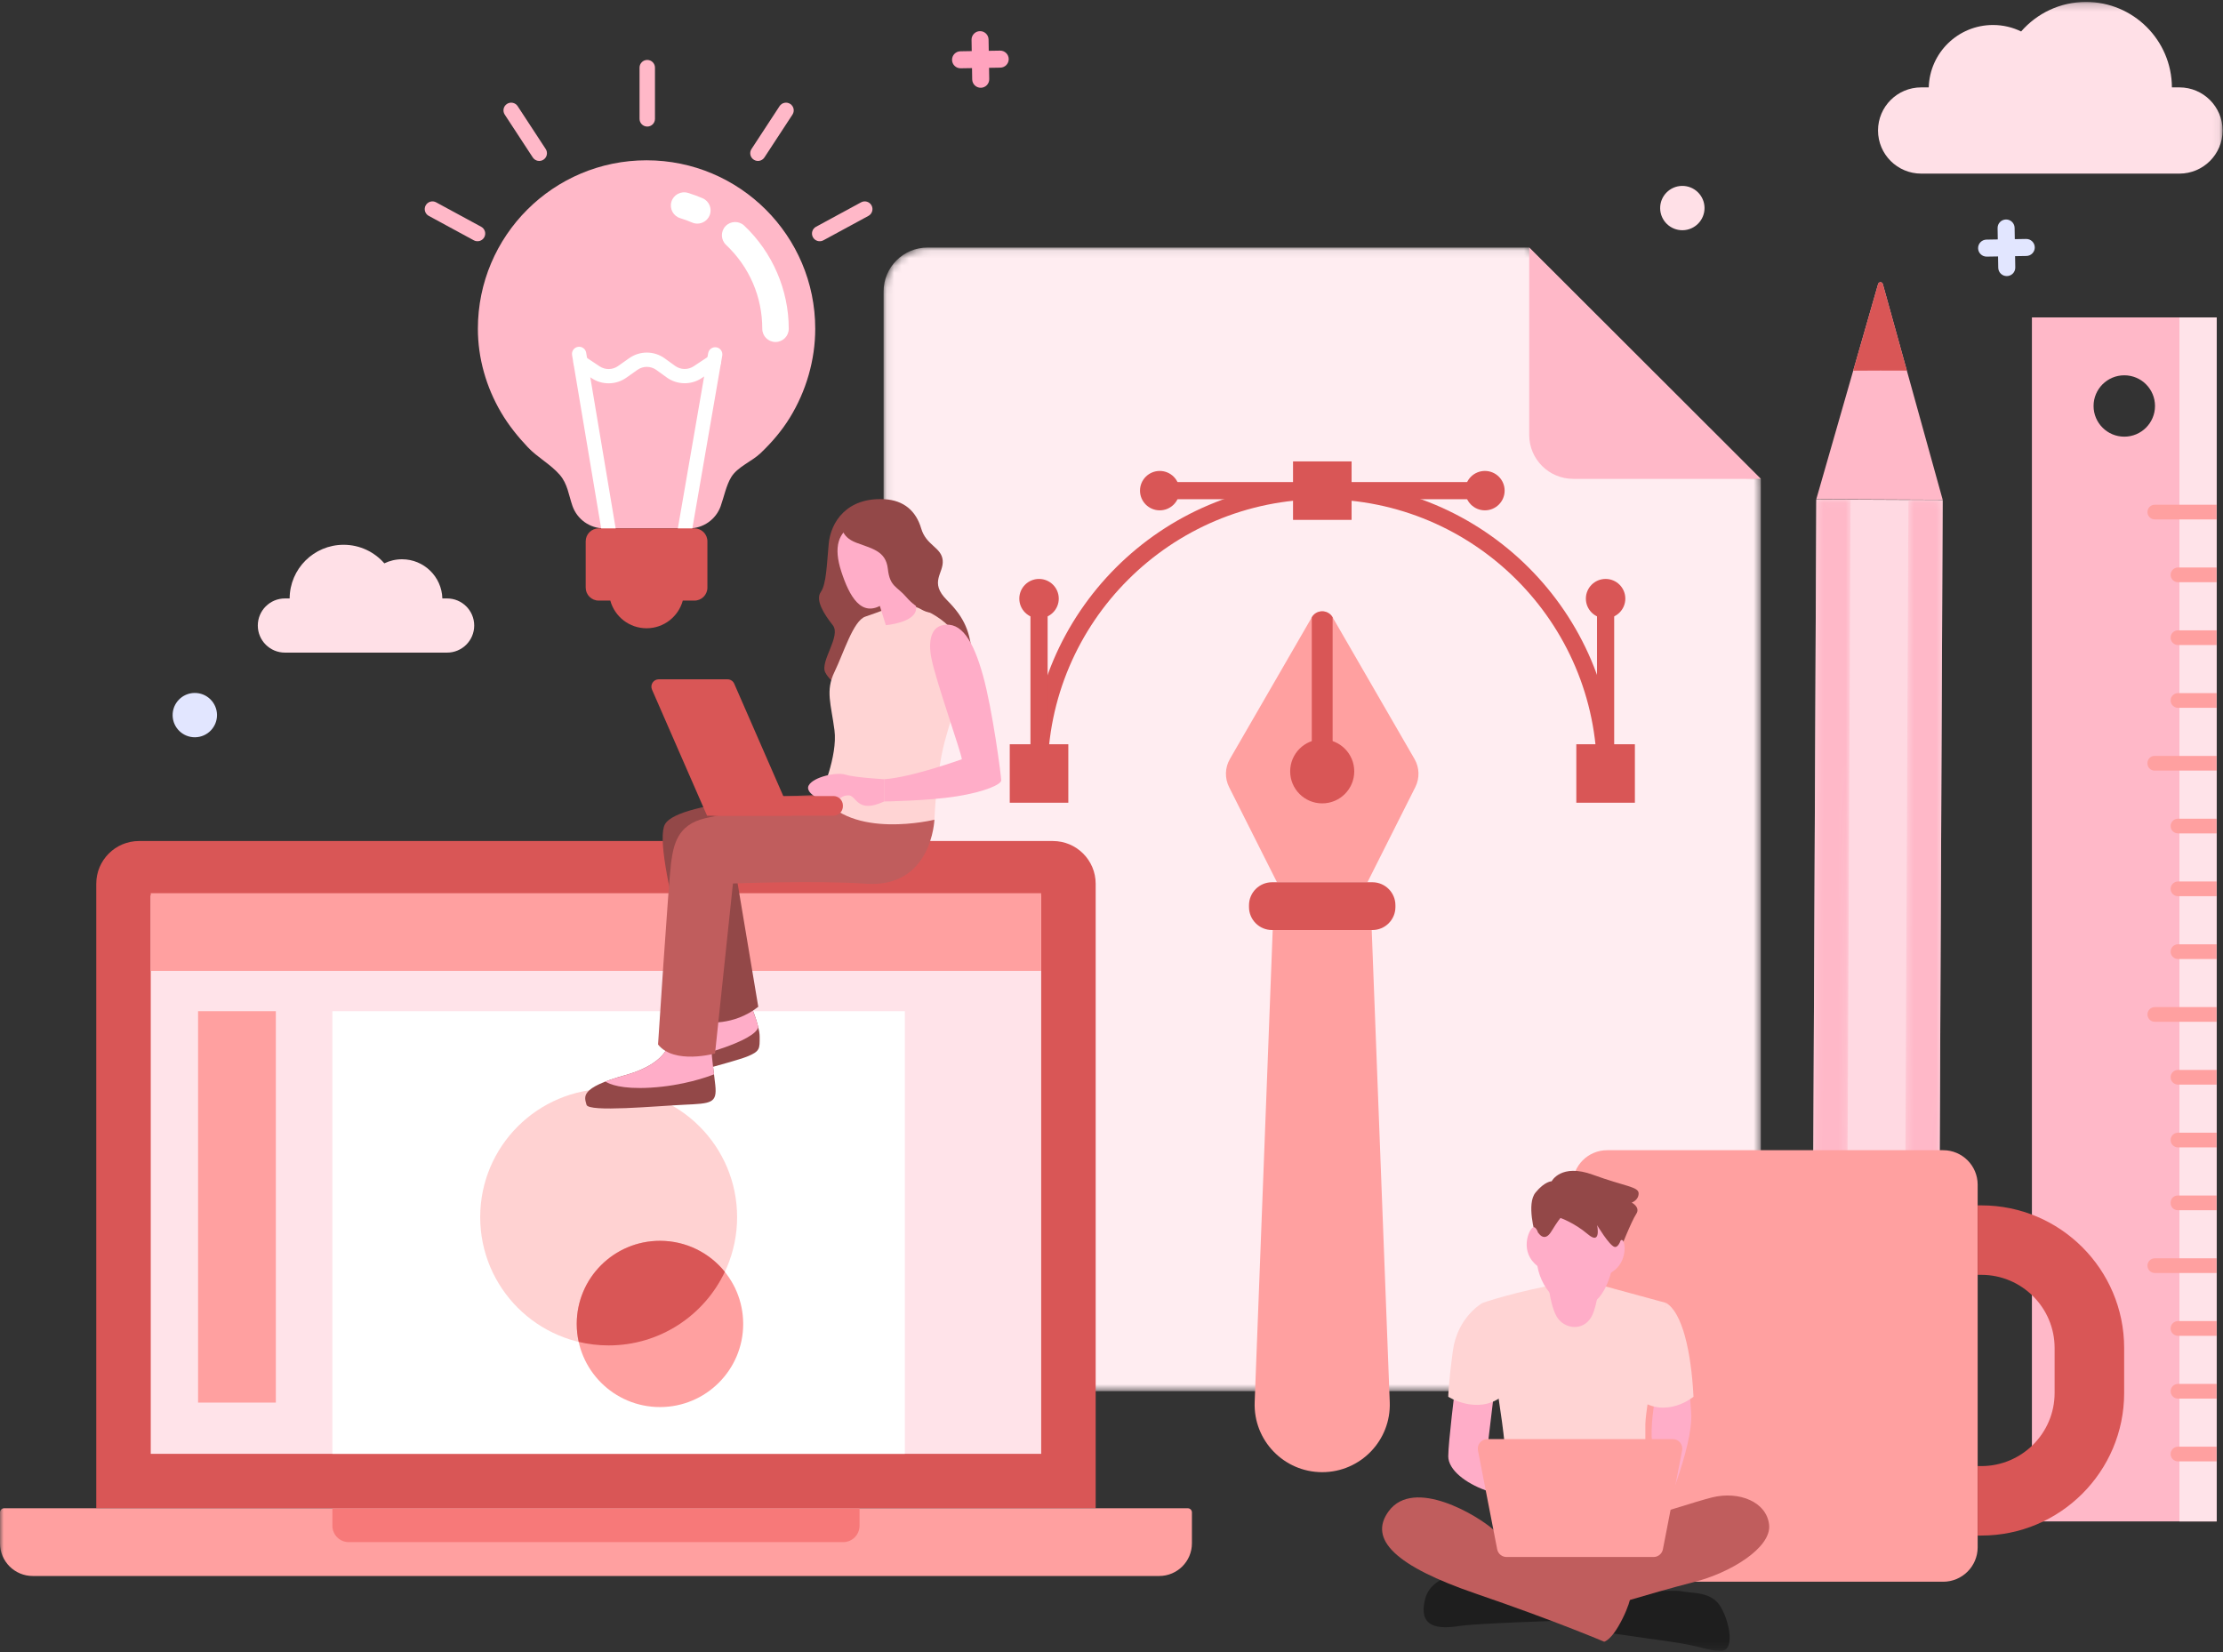 <?xml version="1.0" encoding="UTF-8"?>
<svg width="300px" height="223px" viewBox="0 0 300 223" version="1.1" xmlns="http://www.w3.org/2000/svg" xmlns:xlink="http://www.w3.org/1999/xlink">
    <rect x="0" y="0" width="300" height="223" fill="#333333" stroke="none"/>
    <!-- Generator: Sketch 61.2 (89653) - https://sketch.com -->
    <title>img-new-services-ui-ux</title>
    <desc>Created with Sketch.</desc>
    <defs>
        <polygon id="path-1" points="0 222.74 299.945 222.74 299.945 0.194 0 0.194"></polygon>
        <polygon id="path-3" points="0.215 114.19 4.842 114.211 5.361 0.105 0.735 0.084"></polygon>
        <polygon id="path-5" points="0.014 114.133 4.641 114.154 5.16 0.049 0.533 0.028"></polygon>
        <path d="M6.015,0.072 C2.735,0.072 0.077,2.728 0.077,6.004 L0.077,6.004 L0.077,148.496 C0.077,151.771 2.735,154.427 6.015,154.427 L6.015,154.427 L112.522,154.427 C115.802,154.427 118.46,151.771 118.46,148.496 L118.46,148.496 L118.46,31.294 L87.204,0.072 L6.015,0.072 Z" id="path-7"></path>
        <polygon id="path-9" points="0 222.74 299.945 222.74 299.945 0.194 0 0.194"></polygon>
    </defs>
    <g id="Page-1" stroke="none" stroke-width="1" fill="none" fill-rule="evenodd">
        <g id="Home-page-5-Copy-2" transform="translate(-1280, -142)">
            <g id="img-new-services-ui-ux" transform="translate(1280, 142)">
                <g id="Graphic-Designer">
                    <g id="Group-23" transform="translate(0, 0.066)">
                        <path d="M282.533,54.727 C282.533,52.44 284.389,50.586 286.679,50.586 C288.968,50.586 290.824,52.44 290.824,54.727 C290.824,57.014 288.968,58.868 286.679,58.868 C284.389,58.868 282.533,57.014 282.533,54.727 L282.533,54.727 Z M274.213,205.27 L299.145,205.27 L299.145,42.777 L274.213,42.777 L274.213,205.27 Z" id="Fill-1" fill="#FFB8C8"></path>
                        <mask id="mask-2" fill="white">
                            <use xlink:href="#path-1"></use>
                        </mask>
                        <g id="Clip-4"></g>
                        <polygon id="Fill-3" fill="#FFE3E9" mask="url(#mask-2)" points="294.12 205.27 299.145 205.27 299.145 42.776 294.12 42.776"></polygon>
                        <path d="M289.806,69.043 L289.806,69.043 C289.806,68.496 290.25,68.051 290.799,68.051 L299.145,68.051 L299.145,70.036 L290.799,70.036 C290.25,70.036 289.806,69.591 289.806,69.043" id="Fill-5" fill="#FFA0A0" mask="url(#mask-2)"></path>
                        <path d="M289.806,102.982 L289.806,102.909 C289.806,102.381 290.234,101.954 290.762,101.954 L299.145,101.954 L299.145,103.938 L290.762,103.938 C290.234,103.938 289.806,103.51 289.806,102.982" id="Fill-6" fill="#FFA0A0" mask="url(#mask-2)"></path>
                        <path d="M292.933,77.519 L292.933,77.519 C292.933,76.971 293.377,76.527 293.926,76.527 L299.145,76.527 L299.145,78.511 L293.926,78.511 C293.377,78.511 292.933,78.067 292.933,77.519" id="Fill-7" fill="#FFA0A0" mask="url(#mask-2)"></path>
                        <path d="M292.933,85.995 L292.933,85.995 C292.933,85.447 293.377,85.003 293.926,85.003 L299.145,85.003 L299.145,86.987 L293.926,86.987 C293.377,86.987 292.933,86.543 292.933,85.995" id="Fill-8" fill="#FFA0A0" mask="url(#mask-2)"></path>
                        <path d="M292.933,94.47 L292.933,94.47 C292.933,93.922 293.377,93.478 293.926,93.478 L299.145,93.478 L299.145,95.462 L293.926,95.462 C293.377,95.462 292.933,95.018 292.933,94.47" id="Fill-9" fill="#FFA0A0" mask="url(#mask-2)"></path>
                        <path d="M289.806,136.848 L289.806,136.848 C289.806,136.3 290.25,135.856 290.799,135.856 L299.145,135.856 L299.145,137.84 L290.799,137.84 C290.25,137.84 289.806,137.396 289.806,136.848" id="Fill-10" fill="#FFA0A0" mask="url(#mask-2)"></path>
                        <path d="M292.933,111.421 L292.933,111.421 C292.933,110.874 293.377,110.429 293.926,110.429 L299.145,110.429 L299.145,112.413 L293.926,112.413 C293.377,112.413 292.933,111.969 292.933,111.421" id="Fill-11" fill="#FFA0A0" mask="url(#mask-2)"></path>
                        <path d="M292.933,119.897 L292.933,119.897 C292.933,119.349 293.377,118.905 293.926,118.905 L299.145,118.905 L299.145,120.889 L293.926,120.889 C293.377,120.889 292.933,120.445 292.933,119.897" id="Fill-12" fill="#FFA0A0" mask="url(#mask-2)"></path>
                        <path d="M292.933,128.373 L292.933,128.373 C292.933,127.825 293.377,127.38 293.926,127.38 L299.145,127.38 L299.145,129.364 L293.926,129.364 C293.377,129.364 292.933,128.92 292.933,128.373" id="Fill-13" fill="#FFA0A0" mask="url(#mask-2)"></path>
                        <path d="M289.806,170.75 L289.806,170.75 C289.806,170.203 290.25,169.758 290.799,169.758 L299.145,169.758 L299.145,171.742 L290.799,171.742 C290.25,171.742 289.806,171.298 289.806,170.75" id="Fill-14" fill="#FFA0A0" mask="url(#mask-2)"></path>
                        <path d="M292.933,145.324 L292.933,145.324 C292.933,144.776 293.377,144.332 293.926,144.332 L299.145,144.332 L299.145,146.316 L293.926,146.316 C293.377,146.316 292.933,145.871 292.933,145.324" id="Fill-15" fill="#FFA0A0" mask="url(#mask-2)"></path>
                        <path d="M292.933,153.799 L292.933,153.799 C292.933,153.251 293.377,152.807 293.926,152.807 L299.145,152.807 L299.145,154.791 L293.926,154.791 C293.377,154.791 292.933,154.347 292.933,153.799" id="Fill-16" fill="#FFA0A0" mask="url(#mask-2)"></path>
                        <path d="M292.933,162.311 L292.933,162.238 C292.933,161.71 293.361,161.283 293.889,161.283 L299.145,161.283 L299.145,163.267 L293.889,163.267 C293.361,163.267 292.933,162.839 292.933,162.311" id="Fill-17" fill="#FFA0A0" mask="url(#mask-2)"></path>
                        <path d="M292.933,179.226 L292.933,179.226 C292.933,178.678 293.377,178.234 293.926,178.234 L299.145,178.234 L299.145,180.218 L293.926,180.218 C293.377,180.218 292.933,179.774 292.933,179.226" id="Fill-18" fill="#FFA0A0" mask="url(#mask-2)"></path>
                        <path d="M292.933,187.702 L292.933,187.702 C292.933,187.154 293.377,186.71 293.926,186.71 L299.145,186.71 L299.145,188.693 L293.926,188.693 C293.377,188.693 292.933,188.249 292.933,187.702" id="Fill-19" fill="#FFA0A0" mask="url(#mask-2)"></path>
                        <path d="M292.933,196.177 L292.933,196.177 C292.933,195.629 293.377,195.185 293.926,195.185 L299.145,195.185 L299.145,197.169 L293.926,197.169 C293.377,197.169 292.933,196.725 292.933,196.177" id="Fill-20" fill="#FFA0A0" mask="url(#mask-2)"></path>
                        <path d="M262.171,67.382 L254.092,38.265 C254.003,37.945 253.549,37.942 253.457,38.262 L245.114,67.304 L262.171,67.382 Z" id="Fill-21" fill="#FFB8C8" mask="url(#mask-2)"></path>
                        <polygon id="Fill-22" fill="#FFD9E2" mask="url(#mask-2)" points="245.113 67.343 262.17 67.421 261.651 181.526 244.593 181.449"></polygon>
                    </g>
                    <g id="Group-26" transform="translate(256.808, 67.382)">
                        <mask id="mask-4" fill="white">
                            <use xlink:href="#path-3"></use>
                        </mask>
                        <g id="Clip-25"></g>
                        <polygon id="Fill-24" fill="#FFB8C8" mask="url(#mask-4)" points="0.215 114.19 4.842 114.211 5.361 0.105 0.735 0.084"></polygon>
                    </g>
                    <g id="Group-29" transform="translate(244.579, 67.382)">
                        <mask id="mask-6" fill="white">
                            <use xlink:href="#path-5"></use>
                        </mask>
                        <g id="Clip-28"></g>
                        <polygon id="Fill-27" fill="#FFB8C8" mask="url(#mask-6)" points="0.014 114.133 4.641 114.154 5.16 0.049 0.533 0.028"></polygon>
                    </g>
                    <g id="Group-36" transform="translate(244.319, 38.012)">
                        <path d="M7.052,160.223 L10.402,160.239 C14.187,160.256 17.269,157.205 17.286,153.424 L17.331,143.58 L0.274,143.503 L0.229,153.346 C0.212,157.127 3.267,160.206 7.052,160.223" id="Fill-30" fill="#F17786"></path>
                        <polygon id="Fill-32" fill="#FAD2D7" points="0.314 134.76 17.371 134.837 17.331 143.58 0.274 143.503"></polygon>
                        <path d="M9.138,0.316 L5.776,12.017 C8.046,12.002 10.733,11.991 13.015,12.002 L9.773,0.319 C9.684,-0.002 9.23,-0.004 9.138,0.316" id="Fill-34" fill="#D95656"></path>
                    </g>
                    <g id="Group-39" transform="translate(119.167, 33.334)">
                        <mask id="mask-8" fill="white">
                            <use xlink:href="#path-7"></use>
                        </mask>
                        <g id="Clip-38"></g>
                        <path d="M6.015,0.072 C2.735,0.072 0.077,2.728 0.077,6.004 L0.077,6.004 L0.077,148.496 C0.077,151.771 2.735,154.427 6.015,154.427 L6.015,154.427 L112.522,154.427 C115.802,154.427 118.46,151.771 118.46,148.496 L118.46,148.496 L118.46,31.294 L87.204,0.072 L6.015,0.072 Z" id="Fill-37" fill="#FFEDF1" mask="url(#mask-8)"></path>
                    </g>
                    <g id="Group-120" transform="translate(0, 0.066)">
                        <path d="M217.839,104.327 L215.521,104.327 C215.521,83.916 198.891,67.31 178.45,67.31 C158.01,67.31 141.38,83.916 141.38,104.327 L139.062,104.327 C139.062,82.639 156.732,64.995 178.45,64.995 C200.169,64.995 217.839,82.639 217.839,104.327" id="Fill-40" fill="#D95656"></path>
                        <mask id="mask-10" fill="white">
                            <use xlink:href="#path-9"></use>
                        </mask>
                        <g id="Clip-43"></g>
                        <polygon id="Fill-42" fill="#D95656" mask="url(#mask-10)" points="174.498 70.099 182.402 70.099 182.402 62.206 174.498 62.206"></polygon>
                        <polygon id="Fill-44" fill="#D95656" mask="url(#mask-10)" points="215.521 104.327 217.839 104.327 217.839 80.728 215.521 80.728"></polygon>
                        <polygon id="Fill-45" fill="#D95656" mask="url(#mask-10)" points="156.51 67.31 200.391 67.31 200.391 64.995 156.51 64.995"></polygon>
                        <path d="M219.342,80.727 C219.342,82.196 218.15,83.386 216.68,83.386 C215.21,83.386 214.018,82.196 214.018,80.727 C214.018,79.259 215.21,78.069 216.68,78.069 C218.15,78.069 219.342,79.259 219.342,80.727" id="Fill-46" fill="#D95656" mask="url(#mask-10)"></path>
                        <polygon id="Fill-47" fill="#D95656" mask="url(#mask-10)" points="139.062 104.327 141.38 104.327 141.38 80.728 139.062 80.728"></polygon>
                        <path d="M142.883,80.727 C142.883,82.196 141.691,83.386 140.221,83.386 C138.751,83.386 137.559,82.196 137.559,80.727 C137.559,79.259 138.751,78.069 140.221,78.069 C141.691,78.069 142.883,79.259 142.883,80.727" id="Fill-48" fill="#D95656" mask="url(#mask-10)"></path>
                        <path d="M203.054,66.153 C203.054,67.621 201.862,68.811 200.391,68.811 C198.921,68.811 197.729,67.621 197.729,66.153 C197.729,64.684 198.921,63.494 200.391,63.494 C201.862,63.494 203.054,64.684 203.054,66.153" id="Fill-49" fill="#D95656" mask="url(#mask-10)"></path>
                        <path d="M159.172,66.153 C159.172,67.621 157.98,68.811 156.51,68.811 C155.039,68.811 153.847,67.621 153.847,66.153 C153.847,64.684 155.039,63.494 156.51,63.494 C157.98,63.494 159.172,64.684 159.172,66.153" id="Fill-50" fill="#D95656" mask="url(#mask-10)"></path>
                        <polygon id="Fill-51" fill="#D95656" mask="url(#mask-10)" points="136.269 108.274 144.173 108.274 144.173 100.381 136.269 100.381"></polygon>
                        <polygon id="Fill-52" fill="#D95656" mask="url(#mask-10)" points="212.728 108.274 220.632 108.274 220.632 100.381 212.728 100.381"></polygon>
                        <path d="M212.309,64.563 L237.628,64.563 L206.371,33.34 L206.371,58.631 C206.371,61.907 209.029,64.563 212.309,64.563" id="Fill-53" fill="#FFB8C8" mask="url(#mask-10)"></path>
                        <path d="M177.03,83.25 C177.655,82.169 179.217,82.169 179.842,83.25 L190.893,102.372 C191.566,103.536 191.607,104.96 191.003,106.161 L184.541,119.007 L172.331,119.007 L165.868,106.161 C165.264,104.96 165.305,103.536 165.978,102.372 L177.03,83.25 Z" id="Fill-54" fill="#FFA0A0" mask="url(#mask-10)"></path>
                        <path d="M171.664,125.455 L185.207,125.455 C186.924,125.455 188.316,124.065 188.316,122.35 L188.316,122.112 C188.316,120.397 186.924,119.007 185.207,119.007 L171.664,119.007 C169.948,119.007 168.556,120.397 168.556,122.112 L168.556,122.35 C168.556,124.065 169.948,125.455 171.664,125.455" id="Fill-55" fill="#D95656" mask="url(#mask-10)"></path>
                        <path d="M171.755,125.454 L185.117,125.454 L187.55,189.165 C187.747,194.329 183.609,198.623 178.436,198.623 L178.436,198.623 C173.262,198.623 169.125,194.329 169.322,189.165 L171.755,125.454 Z" id="Fill-56" fill="#FFA0A0" mask="url(#mask-10)"></path>
                        <path d="M174.112,104.041 C174.112,106.427 176.047,108.361 178.436,108.361 C180.824,108.361 182.76,106.427 182.76,104.041 C182.76,101.655 180.824,99.721 178.436,99.721 C176.047,99.721 174.112,101.655 174.112,104.041" id="Fill-57" fill="#D95656" mask="url(#mask-10)"></path>
                        <path d="M177.03,83.25 L177.03,83.25 C177.655,82.169 179.217,82.169 179.841,83.25 L179.842,83.25 L179.842,101.21 L177.03,101.21 L177.03,83.25 Z" id="Fill-58" fill="#D95656" mask="url(#mask-10)"></path>
                        <path d="M147.864,203.494 L12.99,203.494 L12.99,119.21 C12.99,116.024 15.576,113.441 18.766,113.441 L142.089,113.441 C145.278,113.441 147.864,116.024 147.864,119.21 L147.864,203.494 Z" id="Fill-59" fill="#D95656" mask="url(#mask-10)"></path>
                        <polygon id="Fill-60" fill="#FFE3E9" mask="url(#mask-10)" points="20.344 196.149 140.51 196.149 140.51 120.787 20.344 120.787"></polygon>
                        <path d="M160.292,203.494 L0.563,203.494 C0.252,203.494 -5.20381618e-05,203.746 -5.20381618e-05,204.056 L-5.20381618e-05,208.224 C-5.20381618e-05,210.66 1.977,212.635 4.416,212.635 L156.438,212.635 C158.877,212.635 160.854,210.66 160.854,208.224 L160.854,204.056 C160.854,203.746 160.602,203.494 160.292,203.494" id="Fill-61" fill="#FFA0A0" mask="url(#mask-10)"></path>
                        <path d="M115.995,203.494 L44.859,203.494 L44.859,205.859 C44.859,207.077 45.848,208.065 47.067,208.065 L113.787,208.065 C115.006,208.065 115.995,207.077 115.995,205.859 L115.995,203.494 Z" id="Fill-62" fill="#F77979" mask="url(#mask-10)"></path>
                        <polygon id="Fill-63" fill="#FFA0A0" mask="url(#mask-10)" points="26.73 189.233 37.226 189.233 37.226 136.407 26.73 136.407"></polygon>
                        <polygon id="Fill-64" fill="#FFA0A0" mask="url(#mask-10)" points="20.344 130.969 140.51 130.969 140.51 120.484 20.344 120.484"></polygon>
                        <polygon id="Fill-65" fill="#FFFFFF" mask="url(#mask-10)" points="44.859 196.149 122.109 196.149 122.109 136.407 44.859 136.407"></polygon>
                        <path d="M99.474,164.2 C99.474,173.763 91.713,181.516 82.139,181.516 C72.565,181.516 64.804,173.763 64.804,164.2 C64.804,154.636 72.565,146.884 82.139,146.884 C91.713,146.884 99.474,154.636 99.474,164.2" id="Fill-66" fill="#FFD2D2" mask="url(#mask-10)"></path>
                        <path d="M100.295,178.617 C100.295,184.814 95.267,189.837 89.064,189.837 C82.86,189.837 77.832,184.814 77.832,178.617 C77.832,172.421 82.86,167.398 89.064,167.398 C95.267,167.398 100.295,172.421 100.295,178.617" id="Fill-67" fill="#FFA0A0" mask="url(#mask-10)"></path>
                        <path d="M97.819,171.59 C95.76,169.034 92.604,167.398 89.064,167.398 C82.86,167.398 77.832,172.421 77.832,178.617 C77.832,179.449 77.923,180.26 78.095,181.041 C79.393,181.351 80.747,181.516 82.139,181.516 C89.066,181.516 95.043,177.457 97.819,171.59" id="Fill-68" fill="#D95656" mask="url(#mask-10)"></path>
                        <path d="M101.143,135.198 C101.143,135.198 102.519,138.245 102.519,139.85 C102.519,141.455 102.61,141.818 100.794,142.543 C98.979,143.268 89.429,145.719 89.429,145.719 L94.985,139.85 L96.575,136.74 L101.143,135.198 Z" id="Fill-69" fill="#934848" mask="url(#mask-10)"></path>
                        <path d="M93.762,142.528 C93.762,142.528 101.862,140.492 102.33,138.555 C101.953,136.994 101.143,135.198 101.143,135.198 L96.575,136.74 L94.985,139.85 L93.2,141.735 L93.762,142.528 Z" id="Fill-70" fill="#FFADC8" mask="url(#mask-10)"></path>
                        <path d="M110.763,107.178 C110.763,107.178 91.604,107.782 89.734,111.188 C87.863,114.594 95.221,137.892 95.221,137.892 C95.221,137.892 98.963,138.468 102.331,135.813 L99.337,117.924 L112.857,115.965 L110.763,107.178 Z" id="Fill-71" fill="#934848" mask="url(#mask-10)"></path>
                        <path d="M90.36,140.139 C90.36,140.139 90.621,143.308 84.365,145.044 C78.109,146.78 78.89,147.995 79.151,149.037 C79.412,150.078 88.536,149.21 92.272,149.037 C96.009,148.863 96.791,148.843 96.53,146.38 C96.269,143.916 95.923,142.24 96.009,140.139 L90.36,140.139 Z" id="Fill-72" fill="#934848" mask="url(#mask-10)"></path>
                        <path d="M90.36,140.139 C90.36,140.139 90.621,143.308 84.365,145.044 C83.276,145.346 82.405,145.632 81.703,145.904 C82.247,146.254 83.851,146.96 87.775,146.73 C92.201,146.472 95.511,145.265 96.36,144.928 C96.143,143.198 95.94,141.801 96.009,140.139 L90.36,140.139 Z" id="Fill-73" fill="#FFADC8" mask="url(#mask-10)"></path>
                        <path d="M119.318,67.308 C114.232,67.052 112.113,70.441 111.84,73.302 C111.567,76.162 111.526,78.75 110.763,79.84 C109.999,80.929 111.226,82.858 112.385,84.311 C113.545,85.765 110.645,89.177 111.363,90.669 C112.081,92.16 114.922,93.802 114.922,93.802 C114.922,93.802 131.476,91.69 131.203,88.489 C130.931,85.288 130.249,83.381 127.794,80.929 C125.34,78.478 127.393,77.32 127.219,75.549 C127.044,73.778 124.999,73.574 124.317,71.258 C123.635,68.943 122.024,67.444 119.318,67.308" id="Fill-74" fill="#934848" mask="url(#mask-10)"></path>
                        <path d="M126.101,110.566 C126.101,110.566 125.77,119.831 116.855,119.203 C110.264,118.738 98.913,119.174 98.913,119.174 L96.496,142.114 C96.496,142.114 91.002,143.65 88.804,140.906 C88.804,140.906 90.232,118.914 90.562,116.41 C90.892,113.906 91.441,111.271 95.067,110.393 C98.693,109.515 110.23,107.978 111.879,107.649 C113.527,107.32 115.494,105.455 115.494,105.455 L126.101,110.566 Z" id="Fill-75" fill="#C05D5D" mask="url(#mask-10)"></path>
                        <path d="M120.977,81.617 C124.406,81.232 128.876,84.08 129.878,87.237 C130.88,90.394 128.645,95.629 127.489,100.018 C126.333,104.407 126.101,110.566 126.101,110.566 C126.101,110.566 114.848,113.338 110.763,107.178 C110.763,107.178 113.075,102.02 112.613,98.478 C112.15,94.937 111.379,93.166 112.613,90.625 C113.846,88.084 115.156,83.696 116.775,83.157 C118.393,82.617 120.977,81.617 120.977,81.617" id="Fill-76" fill="#FFD4D4" mask="url(#mask-10)"></path>
                        <path d="M115.233,70.76 C113.109,71.751 112.458,73.763 113.537,77.074 C114.617,80.385 116.235,83.387 119.164,81.463 C122.093,79.538 122.402,76.304 122.325,74.687 C122.247,73.07 119.858,68.605 115.233,70.76" id="Fill-77" fill="#FFADC8" mask="url(#mask-10)"></path>
                        <path d="M118.316,80.385 L119.549,84.311 C119.549,84.311 123.558,83.98 123.635,82.067 C123.712,80.154 122.278,76.125 122.278,76.125 L118.316,80.385 Z" id="Fill-78" fill="#FFADC8" mask="url(#mask-10)"></path>
                        <path d="M125.716,88.854 C126.255,91.703 129.801,101.712 129.801,102.405 C129.801,102.405 123.011,104.862 119.318,105.1 L119.318,108.103 C119.318,108.103 125.254,108.026 129.107,107.41 C132.961,106.794 135.119,105.793 135.119,105.254 C135.119,104.715 133.963,95.783 132.653,91.087 C131.342,86.39 129.724,83.772 127.219,84.311 C124.714,84.85 125.716,88.854 125.716,88.854" id="Fill-79" fill="#FFADC8" mask="url(#mask-10)"></path>
                        <path d="M119.318,105.1 C119.318,105.1 115.266,104.869 114.093,104.484 C112.921,104.099 109.739,104.792 109.133,105.947 C108.527,107.101 111.456,108.402 112.494,108.103 C113.532,107.803 113.532,107.233 114.57,107.285 C115.607,107.336 115.661,109.802 119.318,108.103 L119.318,105.1 Z" id="Fill-80" fill="#FFADC8" mask="url(#mask-10)"></path>
                        <path d="M113.613,70.85 C113.613,70.85 113.408,72.348 115.522,73.165 C117.635,73.983 119.545,74.255 119.817,76.707 C120.09,79.159 121.034,79.029 122.335,80.548 C123.635,82.067 126.021,83.34 126.021,82.067 C126.021,80.793 122.681,71.667 122.681,71.667 C122.681,71.667 120.158,68.806 117.976,68.943 C115.795,69.079 113.613,70.85 113.613,70.85" id="Fill-81" fill="#934848" mask="url(#mask-10)"></path>
                        <path d="M112.471,110.027 L96.599,110.027 C95.892,110.027 95.318,109.455 95.318,108.748 L95.318,108.65 C95.318,107.943 95.892,107.37 96.599,107.37 L112.471,107.37 C113.178,107.37 113.751,107.943 113.751,108.65 L113.751,108.748 C113.751,109.455 113.178,110.027 112.471,110.027" id="Fill-82" fill="#D95656" mask="url(#mask-10)"></path>
                        <path d="M99.087,92.211 L106.865,110.027 L95.421,110.027 L87.99,93.006 C87.703,92.349 88.185,91.615 88.902,91.615 L98.174,91.615 C98.57,91.615 98.929,91.849 99.087,92.211" id="Fill-83" fill="#D95656" mask="url(#mask-10)"></path>
                        <path d="M110.018,44.307 C110.018,31.748 99.826,21.568 87.254,21.568 C74.682,21.568 64.491,31.748 64.491,44.307 C64.491,48.265 65.612,52.173 67.613,55.582 C68.626,57.307 69.863,58.845 71.233,60.296 C72.542,61.681 74.292,62.581 75.536,64.013 C76.61,65.249 76.738,66.742 77.257,68.221 C77.892,70.032 79.603,71.245 81.524,71.245 L93,71.245 C94.913,71.245 96.619,70.042 97.26,68.242 C97.702,67.003 98.005,65.423 98.692,64.312 C99.548,62.927 101.463,62.217 102.639,61.095 C104.148,59.655 105.487,58.099 106.583,56.319 C108.793,52.728 110.018,48.525 110.018,44.307" id="Fill-84" fill="#FFB8C8" mask="url(#mask-10)"></path>
                        <path d="M94.108,30.113 C93.872,30.113 93.633,30.066 93.402,29.967 C92.881,29.743 92.342,29.546 91.801,29.381 C90.857,29.094 90.325,28.096 90.613,27.153 C90.901,26.21 91.901,25.68 92.843,25.967 C93.51,26.17 94.173,26.412 94.814,26.688 C95.721,27.077 96.14,28.127 95.75,29.032 C95.459,29.708 94.8,30.113 94.108,30.113" id="Fill-85" fill="#FFFFFF" mask="url(#mask-10)"></path>
                        <path d="M104.657,46.091 C103.671,46.091 102.871,45.292 102.871,44.307 C102.871,39.984 101.134,35.962 97.981,32.981 C97.264,32.303 97.233,31.173 97.911,30.457 C98.59,29.742 99.721,29.71 100.437,30.388 C104.255,33.998 106.444,39.071 106.444,44.307 C106.444,45.292 105.644,46.091 104.657,46.091" id="Fill-86" fill="#FFFFFF" mask="url(#mask-10)"></path>
                        <path d="M82.135,51.667 C81.336,51.667 80.536,51.438 79.848,50.979 L77.807,49.618 C77.364,49.323 77.244,48.724 77.54,48.282 C77.836,47.839 78.435,47.72 78.878,48.015 L80.919,49.376 C81.668,49.876 82.665,49.862 83.4,49.343 L84.912,48.275 C86.351,47.259 88.277,47.269 89.705,48.301 L91.115,49.32 C91.851,49.851 92.853,49.871 93.61,49.37 L95.823,47.904 C96.267,47.61 96.866,47.731 97.16,48.175 C97.455,48.618 97.333,49.216 96.889,49.51 L94.677,50.976 C93.254,51.919 91.368,51.881 89.985,50.882 L88.575,49.863 C87.815,49.314 86.791,49.309 86.026,49.849 L84.514,50.917 C83.807,51.416 82.971,51.667 82.135,51.667" id="Fill-87" fill="#FFFFFF" mask="url(#mask-10)"></path>
                        <path d="M82.236,72.986 C81.773,72.986 81.364,72.652 81.286,72.181 L77.203,47.857 C77.115,47.332 77.47,46.835 77.995,46.747 C78.521,46.659 79.018,47.013 79.106,47.538 L83.188,71.863 C83.277,72.388 82.922,72.885 82.396,72.972 C82.342,72.981 82.289,72.986 82.236,72.986" id="Fill-88" fill="#FFFFFF" mask="url(#mask-10)"></path>
                        <path d="M92.323,72.986 C92.268,72.986 92.213,72.981 92.157,72.972 C91.632,72.881 91.28,72.382 91.371,71.858 L95.569,47.597 C95.66,47.072 96.16,46.722 96.684,46.811 C97.209,46.902 97.561,47.401 97.47,47.925 L93.272,72.186 C93.191,72.655 92.783,72.986 92.323,72.986" id="Fill-89" fill="#FFFFFF" mask="url(#mask-10)"></path>
                        <path d="M93.716,71.245 L80.792,71.245 C79.825,71.245 79.042,72.027 79.042,72.993 L79.042,79.244 C79.042,80.209 79.825,80.992 80.792,80.992 L82.364,80.992 C82.948,83.143 84.916,84.726 87.254,84.726 C89.593,84.726 91.56,83.143 92.144,80.992 L93.716,80.992 C94.683,80.992 95.466,80.209 95.466,79.244 L95.466,72.993 C95.466,72.027 94.683,71.245 93.716,71.245" id="Fill-90" fill="#D95656" mask="url(#mask-10)"></path>
                        <path d="M87.349,17.015 C86.774,17.015 86.308,16.55 86.308,15.975 L86.308,9.064 C86.308,8.489 86.774,8.023 87.349,8.023 C87.925,8.023 88.391,8.489 88.391,9.064 L88.391,15.975 C88.391,16.55 87.925,17.015 87.349,17.015" id="Fill-91" fill="#FFB8C8" mask="url(#mask-10)"></path>
                        <path d="M102.502,21.633 C102.241,21.688 101.959,21.643 101.719,21.485 C101.237,21.171 101.102,20.526 101.417,20.045 L105.203,14.26 C105.518,13.779 106.163,13.644 106.645,13.959 C107.126,14.273 107.262,14.918 106.947,15.399 L103.161,21.184 C103.003,21.424 102.763,21.578 102.502,21.633" id="Fill-92" fill="#FFB8C8" mask="url(#mask-10)"></path>
                        <path d="M117.198,29.07 L111.118,32.368 C110.612,32.642 109.98,32.455 109.706,31.95 C109.431,31.445 109.618,30.813 110.124,30.539 L116.204,27.241 C116.71,26.967 117.342,27.154 117.617,27.659 C117.891,28.164 117.704,28.796 117.198,29.07" id="Fill-93" fill="#FFB8C8" mask="url(#mask-10)"></path>
                        <path d="M72.559,21.633 C72.82,21.688 73.102,21.643 73.343,21.485 C73.824,21.171 73.959,20.526 73.644,20.045 L69.858,14.26 C69.543,13.779 68.898,13.644 68.416,13.959 C67.935,14.273 67.8,14.918 68.114,15.399 L71.9,21.184 C72.058,21.424 72.298,21.578 72.559,21.633" id="Fill-94" fill="#FFB8C8" mask="url(#mask-10)"></path>
                        <path d="M57.863,29.07 L63.943,32.368 C64.449,32.642 65.081,32.455 65.356,31.95 C65.63,31.445 65.443,30.813 64.937,30.539 L58.857,27.241 C58.351,26.967 57.719,27.154 57.444,27.659 C57.17,28.164 57.357,28.796 57.863,29.07" id="Fill-95" fill="#FFB8C8" mask="url(#mask-10)"></path>
                        <path d="M262.233,155.17 L216.89,155.17 C214.318,155.17 212.232,157.254 212.232,159.824 L212.232,208.757 C212.232,211.327 214.318,213.41 216.89,213.41 L262.233,213.41 C264.806,213.41 266.891,211.327 266.891,208.757 L266.891,159.824 C266.891,157.254 264.806,155.17 262.233,155.17" id="Fill-96" fill="#FFA0A0" mask="url(#mask-10)"></path>
                        <path d="M267.395,162.615 L266.891,162.615 L266.891,171.991 L267.395,171.991 C272.843,171.991 277.275,176.418 277.275,181.86 L277.275,187.934 C277.275,193.375 272.843,197.802 267.395,197.802 L266.891,197.802 L266.891,207.178 L267.395,207.178 C278.018,207.178 286.661,198.545 286.661,187.934 L286.661,181.86 C286.661,171.249 278.018,162.615 267.395,162.615" id="Fill-97" fill="#D95656" mask="url(#mask-10)"></path>
                        <path d="M216.789,220.268 C216.789,220.268 221.119,220.886 225.449,221.504 C229.78,222.122 230.398,222.74 232.254,222.74 C234.11,222.74 233.491,219.032 232.254,216.87 C231.017,214.707 228.542,215.016 226.996,214.707 C225.449,214.398 219.263,215.016 219.263,215.016 L216.789,220.268 Z" id="Fill-98" fill-opacity="0.403" fill="#000000" mask="url(#mask-10)"></path>
                        <path d="M210.304,218.68 C210.304,218.68 199.468,219.032 197.303,219.341 C195.138,219.65 191.117,220.268 192.354,215.634 C193.591,210.999 203.489,211.617 203.489,211.617 L209.348,213.104 L210.304,218.68 Z" id="Fill-99" fill-opacity="0.403" fill="#000000" mask="url(#mask-10)"></path>
                        <path d="M187.405,203.893 C184.619,207.688 188.333,211.308 199.159,215.016 C209.984,218.724 216.479,221.504 216.479,221.504 C216.479,221.504 217.464,221.391 218.954,218.414 C220.444,215.438 220.191,214.089 220.191,214.089 C220.191,214.089 203.6,208.252 201.534,206.382 C199.468,204.511 190.807,199.259 187.405,203.893" id="Fill-100" fill="#C05D5D" mask="url(#mask-10)"></path>
                        <path d="M207.78,209.413 C207.78,209.413 227.305,202.966 231.017,202.039 C234.728,201.112 238.44,202.657 238.749,205.747 C239.058,208.837 233.491,212.235 228.542,213.471 C223.593,214.707 212.458,218.106 212.458,218.106 L207.78,209.413 Z" id="Fill-101" fill="#C05D5D" mask="url(#mask-10)"></path>
                        <path d="M223.284,189.063 C223.284,189.063 222.665,192.771 222.975,194.624 C223.284,196.478 222.665,201.422 222.665,201.422 L224.212,205.129 C224.212,205.129 228.542,195.242 228.233,190.608 C227.924,185.973 227.614,185.973 227.614,185.973 L223.284,189.063 Z" id="Fill-102" fill="#FFADC8" mask="url(#mask-10)"></path>
                        <path d="M196.375,187.209 C196.375,187.209 195.447,194.624 195.447,196.478 C195.447,198.332 197.828,200.121 200.503,201.08 C203.179,202.039 206.272,201.112 206.272,201.112 L205.963,198.95 L200.705,195.551 L201.633,187.827 L196.375,187.209 Z" id="Fill-103" fill="#FFADC8" mask="url(#mask-10)"></path>
                        <path d="M211.531,172.997 C204.416,174.232 200.086,175.777 200.086,175.777 C200.086,175.777 203.179,192.771 203.179,196.787 L203.179,203.893 L222.047,203.893 L222.047,192.152 C222.047,189.681 224.83,175.777 224.83,175.777 L214.624,172.997 L211.531,172.997 Z" id="Fill-104" fill="#FFD4D4" mask="url(#mask-10)"></path>
                        <path d="M224.831,175.777 C226.996,177.013 228.233,182.266 228.542,188.445 C228.542,188.445 224.831,191.534 221.119,188.754 L224.831,175.777 Z" id="Fill-105" fill="#FFD4D4" mask="url(#mask-10)"></path>
                        <path d="M200.086,175.777 C200.086,175.777 196.684,177.631 196.066,182.266 C195.447,186.9 195.447,188.445 195.447,188.445 C195.447,188.445 199.311,190.917 202.637,188.445 L201.324,178.249 L200.086,175.777 Z" id="Fill-106" fill="#FFD4D4" mask="url(#mask-10)"></path>
                        <path d="M207.173,166.451 C207.173,166.451 205.971,162.424 207.221,160.89 C208.471,159.356 209.399,159.364 209.399,159.364 C209.399,159.364 210.657,156.903 214.974,158.484 C219.291,160.066 221.147,160.082 221.139,161.009 C221.131,161.936 220.2,162.237 220.2,162.237 C220.2,162.237 221.432,162.865 220.806,163.787 C220.179,164.708 218.599,168.711 218.599,168.711 L207.173,166.451 Z" id="Fill-107" fill="#934848" mask="url(#mask-10)"></path>
                        <path d="M212.613,161.101 C208.294,160.786 207.355,165.736 207.355,169.444 C207.355,173.151 209.984,176.395 213.077,176.395 C216.17,176.395 217.407,172.379 217.717,170.216 C218.026,168.053 218.954,161.565 212.613,161.101" id="Fill-108" fill="#FFADC8" mask="url(#mask-10)"></path>
                        <path d="M208.128,168.053 C208.128,168.053 207.51,165.272 206.891,165.581 C206.272,165.891 205.035,168.944 207.51,170.816 L208.128,168.053 Z" id="Fill-109" fill="#FFADC8" mask="url(#mask-10)"></path>
                        <path d="M216.969,169.237 C216.969,169.237 218.528,166.852 218.999,167.359 C219.469,167.866 219.55,171.16 216.574,172.041 L216.969,169.237 Z" id="Fill-110" fill="#FFADC8" mask="url(#mask-10)"></path>
                        <path d="M208.747,171.452 C208.747,171.452 209.056,176.395 210.293,177.94 C211.531,179.485 214.005,179.485 214.933,177.322 C215.861,175.159 215.861,171.452 215.861,171.452 L208.747,171.452 Z" id="Fill-111" fill="#FFADC8" mask="url(#mask-10)"></path>
                        <path d="M223.15,210.073 L203.314,210.073 C202.697,210.073 202.166,209.636 202.049,209.031 L199.456,195.693 C199.302,194.899 199.911,194.161 200.721,194.161 L225.743,194.161 C226.552,194.161 227.162,194.899 227.007,195.693 L224.414,209.031 C224.297,209.636 223.767,210.073 223.15,210.073" id="Fill-112" fill="#FFA0A0" mask="url(#mask-10)"></path>
                        <path d="M207.577,166.285 C207.577,166.285 208.4,167.698 209.341,166.161 C210.282,164.624 210.594,164.318 210.594,164.318 C210.594,164.318 212.445,164.951 214.287,166.512 C216.13,168.073 215.535,165.287 215.535,165.287 C215.535,165.287 217.176,168.04 217.889,168.221 C218.601,168.402 219.238,166.245 218.942,164.698 C218.646,163.15 216.507,160.042 213.105,160.013 C209.703,159.984 207.087,162.094 207.577,166.285" id="Fill-113" fill="#934848" mask="url(#mask-10)"></path>
                        <path d="M294.119,11.727 L293.105,11.727 C293.076,5.353 287.896,0.194 281.508,0.194 C278.014,0.194 274.883,1.739 272.757,4.18 C271.609,3.621 270.32,3.307 268.958,3.307 C264.249,3.307 260.419,7.055 260.29,11.727 L259.271,11.727 C256.054,11.727 253.445,14.332 253.445,17.546 C253.445,20.761 256.054,23.366 259.271,23.366 L294.119,23.366 C297.336,23.366 299.945,20.761 299.945,17.546 C299.945,14.332 297.336,11.727 294.119,11.727" id="Fill-114" fill="#FFE0E7" mask="url(#mask-10)"></path>
                        <path d="M38.451,80.703 L39.088,80.703 C39.106,76.7 42.359,73.46 46.371,73.46 C48.565,73.46 50.532,74.431 51.867,75.964 C52.588,75.613 53.397,75.415 54.253,75.415 C57.21,75.415 59.615,77.769 59.697,80.703 L60.337,80.703 C62.357,80.703 63.995,82.34 63.995,84.358 C63.995,86.377 62.357,88.013 60.337,88.013 L38.451,88.013 C36.43,88.013 34.792,86.377 34.792,84.358 C34.792,82.34 36.43,80.703 38.451,80.703" id="Fill-115" fill="#FFE0E7" mask="url(#mask-10)"></path>
                        <path d="M230.03,27.965 C230.058,29.617 228.74,30.978 227.086,31.006 C225.433,31.033 224.07,29.716 224.043,28.064 C224.015,26.413 225.333,25.052 226.987,25.024 C228.64,24.997 230.003,26.313 230.03,27.965" id="Fill-116" fill="#FFE0E7" mask="url(#mask-10)"></path>
                        <path d="M29.285,96.398 C29.312,98.049 27.994,99.411 26.341,99.438 C24.687,99.466 23.324,98.149 23.297,96.497 C23.269,94.845 24.587,93.484 26.241,93.457 C27.894,93.429 29.257,94.746 29.285,96.398" id="Fill-117" fill="#E2E6FF" mask="url(#mask-10)"></path>
                        <path d="M273.429,32.184 L271.903,32.21 L271.878,30.685 C271.867,30.051 271.344,29.546 270.71,29.556 C270.075,29.567 269.569,30.089 269.58,30.723 L269.605,32.247 L268.079,32.273 C267.444,32.283 266.939,32.806 266.949,33.44 C266.96,34.074 267.483,34.579 268.117,34.568 L269.643,34.543 L269.669,36.068 C269.679,36.701 270.202,37.207 270.837,37.196 C271.472,37.186 271.977,36.663 271.967,36.029 L271.942,34.505 L273.468,34.48 C274.102,34.469 274.608,33.947 274.598,33.313 C274.587,32.679 274.064,32.173 273.429,32.184" id="Fill-118" fill="#E2E6FF" mask="url(#mask-10)"></path>
                        <path d="M134.962,6.767 L133.436,6.792 L133.41,5.268 C133.4,4.634 132.877,4.128 132.242,4.139 C131.607,4.149 131.102,4.672 131.112,5.306 L131.138,6.83 L129.611,6.856 C128.977,6.866 128.471,7.388 128.481,8.022 C128.492,8.657 129.015,9.162 129.649,9.151 L131.176,9.126 L131.201,10.65 C131.212,11.284 131.735,11.789 132.369,11.779 C133.004,11.768 133.51,11.246 133.499,10.612 L133.474,9.088 L135,9.062 C135.634,9.052 136.14,8.529 136.13,7.896 C136.119,7.262 135.596,6.756 134.962,6.767" id="Fill-119" fill="#FFA3BE" mask="url(#mask-10)"></path>
                    </g>
                </g>
            </g>
        </g>
    </g>
</svg>